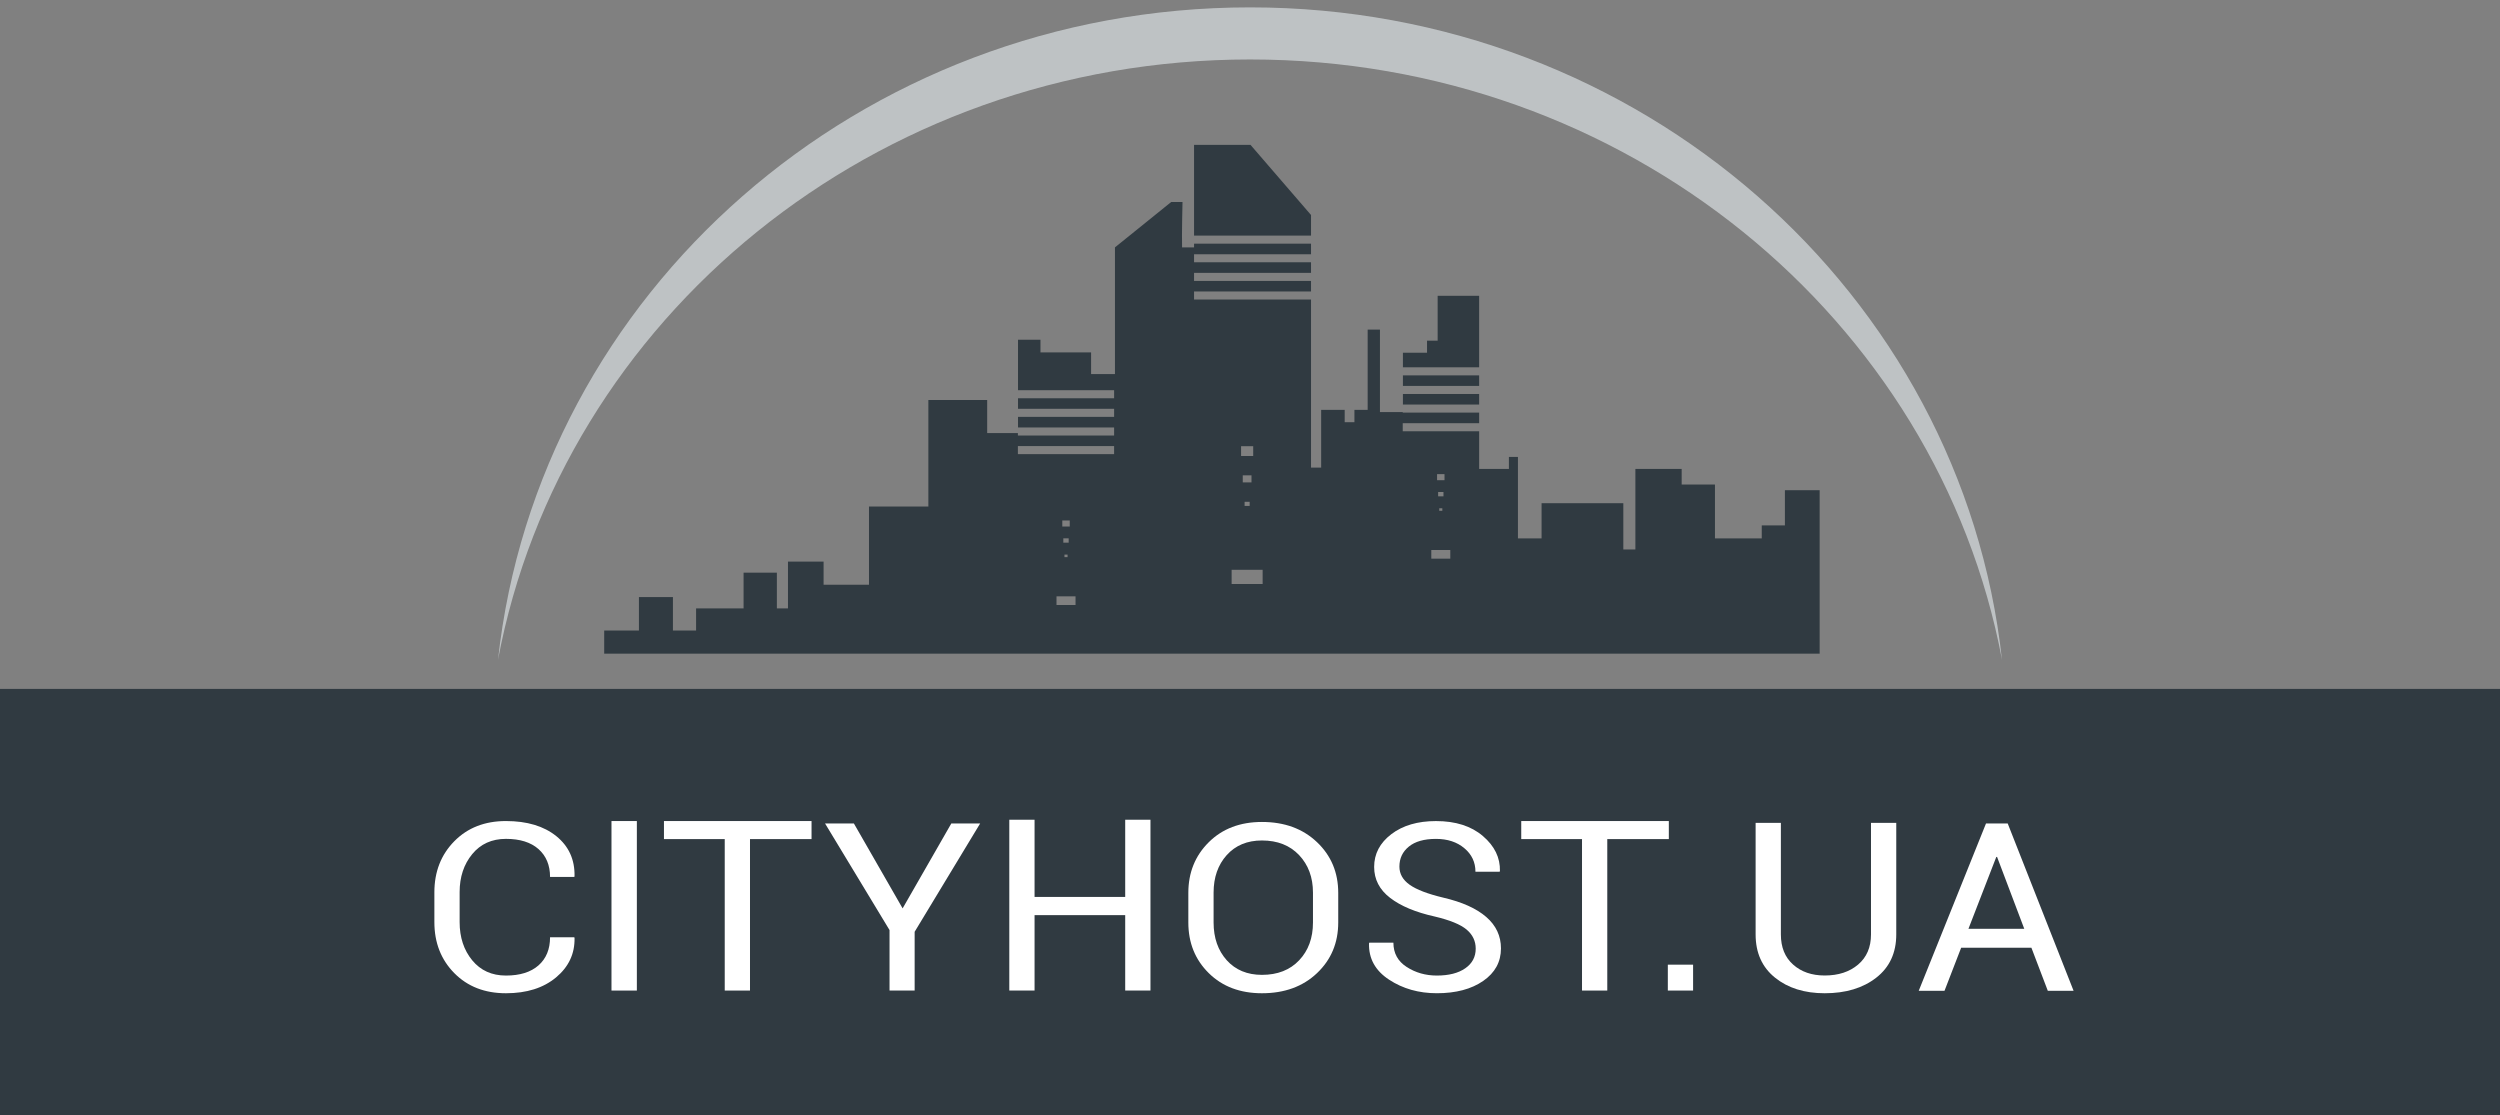 <?xml version="1.0" encoding="utf-8"?>
<!-- Generator: Adobe Illustrator 17.0.0, SVG Export Plug-In . SVG Version: 6.00 Build 0)  -->
<!DOCTYPE svg PUBLIC "-//W3C//DTD SVG 1.1//EN" "http://www.w3.org/Graphics/SVG/1.1/DTD/svg11.dtd">
<svg version="1.1" id="Layer_1" xmlns="http://www.w3.org/2000/svg" xmlns:xlink="http://www.w3.org/1999/xlink" x="0px" y="0px"
	 width="677.952px" height="302.5px" viewBox="0 3.461 677.952 302.5" enable-background="new 0 3.461 677.952 302.5"
	 xml:space="preserve">
<rect x="0" y="3.461" width="677.952" height="302.5" fill="#808080" stroke="none"/>
<g>
	<path fill="#BEC2C4" d="M542.905,182.409C525.515,89.838,440.822,19.587,338.99,19.587c-101.862,0-186.553,70.252-203.944,162.822
		C145.938,82.933,233.078,5.461,338.99,5.461C444.872,5.461,532.013,82.933,542.905,182.409z"/>
	<g>
		<rect x="0" y="190.28" fill="#303A41" width="677.952" height="119.287"/>
	</g>
	<polygon fill="#303A41" points="401.113,103.065 380.443,103.065 380.443,99.115 386.983,99.115 386.983,95.845 389.863,95.845 
		389.863,83.675 401.113,83.675 	"/>
	<rect x="380.443" y="105.255" fill="#303A41" width="20.67" height="2.86"/>
	<rect x="380.443" y="110.305" fill="#303A41" width="20.67" height="2.86"/>
	<g>
		<polygon fill="#303A41" points="355.523,67.345 323.803,67.345 323.803,42.745 339.113,42.745 355.523,61.765 		"/>
		<path fill="#303A41" d="M484.033,136.395v9.54h-6.28v3.53h-12.689v-14.61h-9.03v-4.22h-12.55v21.84h-3.271v-12.55h-22.17v9.54
			h-6.409v-22.1h-2.45v3.27h-8.07v-10.23h-20.72v-2.18h20.72v-2.87h-20.72v-0.15h-6.181v-22.37h-3.329v21.78h-3.591v3.33h-2.64
			v-3.33h-6.38v15.65h-2.75v-45.57h-31.72v-2.19h31.72v-2.86h-31.72v-2.19h31.72v-2.87h-31.72v-2.18h31.72v-2.87h-31.72v1.01h-3.25
			c-0.1-3.4,0.12-12.3,0.12-12.3h-3.08l-15.24,12.3v34.36h-6.47v-5.88h-13.73v-3.44h-6.09v13.69h26.06v2.18h-26.06v2.87h26.06v2.19
			h-26.06v2.86h26.06v2.19h-26.09v-0.66h-8.33v-8.98h-15.95v28.9h-16.1v21.2h-12.31v-6.26h-9.66v12.69h-3.01v-9.7h-9.03v9.7h-12.88
			v6h-6.28v-9.09h-9.22v9.09h-9.42v6.27h329.61v-44.33H484.033z M291.663,167.525h-5.16v-2.35h5.16V167.525z M288.353,150.625v-1.18
			h1.45v1.18H288.353z M289.503,153.865v0.68h-0.84v-0.68H289.503z M288.073,146.245v-1.64h2.02v1.64H288.073z M302.123,126.615
			h-26.09v-2.19h26.09V126.615z M336.553,124.465h3.29v2.66h-3.29V124.465z M337.013,134.275v-1.92h2.371v1.92H337.013z
			 M338.883,139.545v1.11h-1.371v-1.11H338.883z M342.403,161.825h-8.41v-3.84h8.41V161.825z M389.703,132.045h2.02v1.63h-2.02
			V132.045z M389.993,138.065v-1.18h1.45v1.18H389.993z M391.133,141.295v0.68h-0.841v-0.68H391.133z M393.292,154.965h-5.149v-2.35
			h5.149V154.965z"/>
	</g>
	<g>
		<path fill="#070A0C" d="M89.783,336.465l-8.2,17.58h-0.12l-1.19-2.74l-7.49-14.84h-2.58l10.18,20.02l-0.98,1.99
			c-0.55,1.11-1.2,1.99-1.96,2.65s-1.72,0.989-2.87,0.989c-0.55,0-1.15-0.069-1.8-0.22c-0.65-0.14-1.19-0.31-1.6-0.51l-0.35,1.77
			c0.36,0.24,0.92,0.44,1.69,0.601c0.76,0.16,1.5,0.24,2.21,0.24c1.81,0,3.22-0.471,4.24-1.4c1.01-0.94,1.87-2.14,2.58-3.61
			l10.87-22.52H89.783z"/>
		<path fill="#070A0C" d="M110.713,349.605l11.26-13.05l-0.04-0.09h-2.53l-10.67,12.38h-2.9v-12.38h-2.24v27.14h2.24v-12.88h2.92
			l11.62,12.88h2.68l0.04-0.09L110.713,349.605z"/>
		<path fill="#070A0C" d="M149.293,338.645c-1.56-1.46-3.76-2.18-6.61-2.18h-9.36v27.14h2.24v-11.28h7.12
			c2.85,0,5.05-0.721,6.61-2.16c1.56-1.44,2.34-3.37,2.34-5.78C151.633,342.016,150.853,340.095,149.293,338.645z M147.713,348.715
			c-1.11,1.14-2.79,1.71-5.03,1.71h-7.12v-12.06h7.12c2.24,0,3.92,0.57,5.03,1.721c1.12,1.149,1.68,2.6,1.68,4.34
			C149.393,346.145,148.833,347.585,147.713,348.715z"/>
		<path fill="#070A0C" d="M169.843,336.465h-2.11l-9.97,27.14h2.31l2.74-7.569h11.91l2.71,7.569h2.31L169.843,336.465z
			 M163.523,354.046l5.22-14.4h0.11l5.15,14.4H163.523z"/>
		<path fill="#070A0C" d="M207.963,336.465l-15.44,23.19l-0.11-0.02v-23.17h-2.24v27.14h2.24l15.44-23.229l0.11,0.02v23.21h2.22
			v-27.14L207.963,336.465L207.963,336.465z"/>
		<path fill="#070A0C" d="M240.953,336.465v12.75h-15.41v-12.75h-2.24v27.14h2.24v-12.49h15.41v12.49h2.24v-27.14H240.953z"/>
		<path fill="#070A0C" d="M272.963,355.125c0,2.27-0.67,4.01-2,5.2c-1.34,1.189-3.18,1.789-5.53,1.789c-2.38,0-4.28-0.92-5.72-2.75
			c-1.43-1.829-2.15-4.199-2.15-7.109v-4.46c0-2.87,0.72-5.22,2.15-7.061c1.44-1.84,3.34-2.76,5.72-2.76c2.35,0,4.19,0.61,5.53,1.83
			c1.33,1.23,2,2.93,2,5.12h2.09l0.03-0.11c0.05-2.72-0.81-4.859-2.58-6.41c-1.77-1.56-4.13-2.329-7.07-2.329
			c-3.02,0-5.46,1.09-7.31,3.289c-1.85,2.19-2.78,5.021-2.78,8.471v4.42c0,3.46,0.93,6.29,2.78,8.47s4.29,3.27,7.31,3.27
			c2.91,0,5.26-0.79,7.04-2.381c1.79-1.59,2.66-3.72,2.61-6.38l-0.03-0.109L272.963,355.125L272.963,355.125z"/>
		<path fill="#070A0C" d="M294.173,349.605l11.26-13.05l-0.04-0.09h-2.53l-10.66,12.38h-2.91v-12.38h-2.24v27.14h2.24v-12.88h2.92
			l11.62,12.88h2.68l0.04-0.09L294.173,349.605z"/>
		<path fill="#070A0C" d="M334.593,336.465l-15.44,23.19l-0.11-0.02v-23.17h-2.24v27.14h2.24l15.43-23.229l0.12,0.02v23.21h2.21
			v-27.14L334.593,336.465L334.593,336.465z"/>
		<path fill="#070A0C" d="M365.323,329.046h-1.75c0,0.93-0.29,1.689-0.87,2.29c-0.569,0.6-1.45,0.899-2.62,0.899
			c-1.199,0-2.08-0.3-2.64-0.88c-0.56-0.58-0.84-1.359-0.84-2.31h-1.75l-0.04,0.109c-0.06,1.381,0.39,2.511,1.35,3.381
			c0.96,0.88,2.27,1.319,3.92,1.319c1.66,0,2.96-0.439,3.92-1.31c0.96-0.87,1.41-2,1.36-3.391L365.323,329.046z M367.733,336.465
			l-15.44,23.19l-0.109-0.02v-23.17h-2.24v27.14h2.24l15.44-23.229l0.11,0.02v23.21h2.22v-27.14L367.733,336.465L367.733,336.465z"
			/>
		<path fill="#070A0C" d="M408.163,349.845l9.02-13.38h-2.7l-7.67,11.59l-7.62-11.59h-2.7l9.04,13.38l-9.32,13.76h2.7l7.94-11.97
			l7.96,11.97h2.67L408.163,349.845z"/>
		<path fill="#070A0C" d="M444.773,339.335c-1.93-2.181-4.51-3.26-7.74-3.26c-3.18,0-5.72,1.079-7.609,3.26
			c-1.881,2.17-2.83,5.01-2.83,8.5v4.42c0,3.5,0.949,6.34,2.84,8.5c1.899,2.16,4.44,3.24,7.62,3.24c3.229,0,5.81-1.08,7.729-3.24
			c1.92-2.16,2.88-5,2.88-8.5v-4.42C447.663,344.345,446.693,341.505,444.773,339.335z M445.443,352.255c0,2.97-0.74,5.35-2.21,7.13
			s-3.53,2.67-6.18,2.67c-2.591,0-4.601-0.89-6.051-2.68c-1.449-1.79-2.17-4.16-2.17-7.12v-4.46c0-2.931,0.721-5.29,2.16-7.08
			c1.44-1.79,3.46-2.69,6.04-2.69c2.641,0,4.7,0.9,6.18,2.69c1.49,1.79,2.231,4.149,2.231,7.08V352.255z"/>
		<path fill="#070A0C" d="M476.273,355.125c0,2.27-0.67,4.01-2,5.2c-1.34,1.189-3.18,1.789-5.53,1.789c-2.37,0-4.28-0.92-5.72-2.75
			c-1.43-1.829-2.15-4.199-2.15-7.109v-4.46c0-2.87,0.721-5.22,2.15-7.061c1.439-1.84,3.35-2.76,5.72-2.76
			c2.351,0,4.19,0.61,5.53,1.83c1.33,1.23,2,2.93,2,5.12h2.09l0.04-0.11c0.05-2.72-0.82-4.859-2.59-6.41
			c-1.771-1.56-4.13-2.329-7.07-2.329c-3.02,0-5.46,1.09-7.31,3.289c-1.851,2.19-2.78,5.021-2.78,8.471v4.42
			c0,3.46,0.93,6.29,2.78,8.47s4.29,3.27,7.31,3.27c2.91,0,5.26-0.79,7.05-2.381c1.78-1.59,2.66-3.72,2.61-6.38l-0.04-0.109
			L476.273,355.125L476.273,355.125z"/>
		<path fill="#070A0C" d="M487.252,336.465v1.899h9.561v25.24h2.22v-25.24h9.25v-1.899H487.252z"/>
		<path fill="#070A0C" d="M536.673,336.465l-15.44,23.19l-0.11-0.02v-23.17h-2.239v27.14h2.239l15.44-23.229l0.11,0.02v23.21h2.22
			v-27.14L536.673,336.465L536.673,336.465z"/>
		<path fill="#070A0C" d="M569.663,336.465v12.75h-15.42v-12.75h-2.229v27.14h2.229v-12.49h15.42v12.49h2.24v-27.14H569.663z"/>
		<path fill="#070A0C" d="M584.933,336.465v27.14h2.229v-25.24h14.101v-1.899h-16.33V336.465z"/>
	</g>
</g>
<g>
	<rect x="131.483" y="-188.039" fill="#303A41" width="572" height="92"/>
</g>
<path fill="#FFFFFF" d="M149.163,257.63c0,3.246-1.05,5.784-3.13,7.622c-2.09,1.838-5.03,2.762-8.83,2.762
	c-3.83,0-6.88-1.381-9.15-4.143c-2.27-2.771-3.41-6.214-3.41-10.356v-8.133c0-4.097,1.14-7.523,3.41-10.293
	c2.27-2.762,5.32-4.143,9.15-4.143c3.8,0,6.74,0.924,8.83,2.771c2.08,1.856,3.13,4.367,3.13,7.55h6.57l0.07-0.188
	c0.09-4.511-1.56-8.133-4.94-10.868c-3.38-2.726-7.94-4.097-13.66-4.097c-5.73,0-10.4,1.82-14,5.469
	c-3.6,3.65-5.41,8.267-5.41,13.863v8.07c0,5.596,1.81,10.204,5.41,13.845c3.6,3.64,8.27,5.451,14,5.451
	c5.63,0,10.16-1.434,13.59-4.295c3.43-2.869,5.1-6.438,5.01-10.697l-0.07-0.188H149.163z"/>
<path fill="#FFFFFF" d="M165.823,226.112v45.969h6.88v-45.969H165.823z"/>
<path fill="#FFFFFF" d="M180.053,226.112v4.894h16.48v41.074h6.85v-41.074h16.69v-4.894H180.053z"/>
<path fill="#FFFFFF" d="M257.983,226.761l-13.21,23.036l-13.22-23.036h-7.82l17.49,28.917v16.402h6.81v-15.936l17.77-29.383H257.983
	z"/>
<path fill="#FFFFFF" d="M305.133,225.761v20.936h-24.58v-20.936h-6.85v46.319h6.85V251.63h24.58v20.451h6.85v-46.319H305.133z"/>
<path fill="#FFFFFF" d="M357.143,231.837c-3.84-3.648-8.811-5.476-14.93-5.476c-5.91,0-10.72,1.828-14.41,5.485
	c-3.7,3.666-5.55,8.241-5.55,13.744v8.027c0,5.521,1.85,10.105,5.55,13.744c3.69,3.639,8.5,5.449,14.41,5.449
	c6.119,0,11.09-1.81,14.93-5.449c3.84-3.639,5.76-8.223,5.76-13.744v-8.027C362.903,240.068,360.983,235.484,357.143,231.837z
	 M356.053,253.617c0,4.201-1.25,7.617-3.74,10.248c-2.49,2.64-5.859,3.96-10.1,3.96c-3.99,0-7.17-1.328-9.55-3.969
	c-2.37-2.649-3.56-6.065-3.56-10.239v-8.09c0-4.138,1.19-7.527,3.56-10.177c2.38-2.64,5.56-3.968,9.55-3.968
	c4.22,0,7.58,1.328,10.08,3.968c2.5,2.65,3.76,6.039,3.76,10.177V253.617z"/>
<path fill="#FFFFFF" d="M403.033,252.119c-2.67-2.313-6.551-4.053-11.65-5.236c-4.19-1.004-7.23-2.16-9.09-3.478
	c-1.87-1.318-2.801-2.967-2.801-4.94c0-2.224,0.85-4.034,2.56-5.424c1.7-1.389,4.15-2.089,7.35-2.089c3.131,0,5.7,0.842,7.7,2.528
	c2.011,1.676,3.011,3.81,3.011,6.382h6.539l0.101-0.179c0.09-3.622-1.44-6.787-4.61-9.495c-3.16-2.716-7.41-4.069-12.74-4.069
	c-4.959,0-8.99,1.183-12.1,3.55c-3.109,2.375-4.66,5.334-4.66,8.884c0,3.372,1.439,6.169,4.33,8.392
	c2.891,2.224,6.9,3.899,12.051,5.047c4.149,0.977,7.039,2.161,8.69,3.55c1.65,1.399,2.47,3.12,2.47,5.173
	c0,2.25-0.95,4.025-2.84,5.334c-1.88,1.31-4.45,1.964-7.7,1.964c-3.029,0-5.76-0.771-8.17-2.322c-2.41-1.551-3.609-3.747-3.609-6.59
	h-6.541l-0.069,0.179c-0.12,4.115,1.7,7.406,5.44,9.853c3.739,2.457,8.06,3.675,12.949,3.675c5.17,0,9.36-1.111,12.57-3.335
	c3.21-2.214,4.82-5.164,4.82-8.822C407.033,257.274,405.694,254.423,403.033,252.119z"/>
<path fill="#FFFFFF" d="M412.533,226.112v4.894h16.48v41.074h6.85v-41.074h16.69v-4.894H412.533z"/>
<path fill="#FFFFFF" d="M452.283,265.06v7.02h6.85v-7.02H452.283z"/>
<path fill="#FFFFFF" d="M507.378,226.611v30.248c0,3.482-1.17,6.208-3.5,8.178c-2.329,1.98-5.35,2.96-9.05,2.96
	c-3.5,0-6.359-0.981-8.569-2.96c-2.221-1.97-3.32-4.696-3.32-8.178v-30.248h-6.85v30.248c0,4.984,1.75,8.889,5.25,11.714
	c3.5,2.826,7.989,4.238,13.489,4.238c5.7,0,10.36-1.403,13.971-4.219c3.619-2.816,5.43-6.73,5.43-11.732v-30.248H507.378z"/>
<path fill="#FFFFFF" d="M544.448,226.766h-5.88l-18.25,45.39h6.99l4.519-11.684h19.05l4.45,11.684h6.99L544.448,226.766z
	 M533.809,255.325l7.55-19.484h0.21l7.37,19.484H533.809z"/>
</svg>
